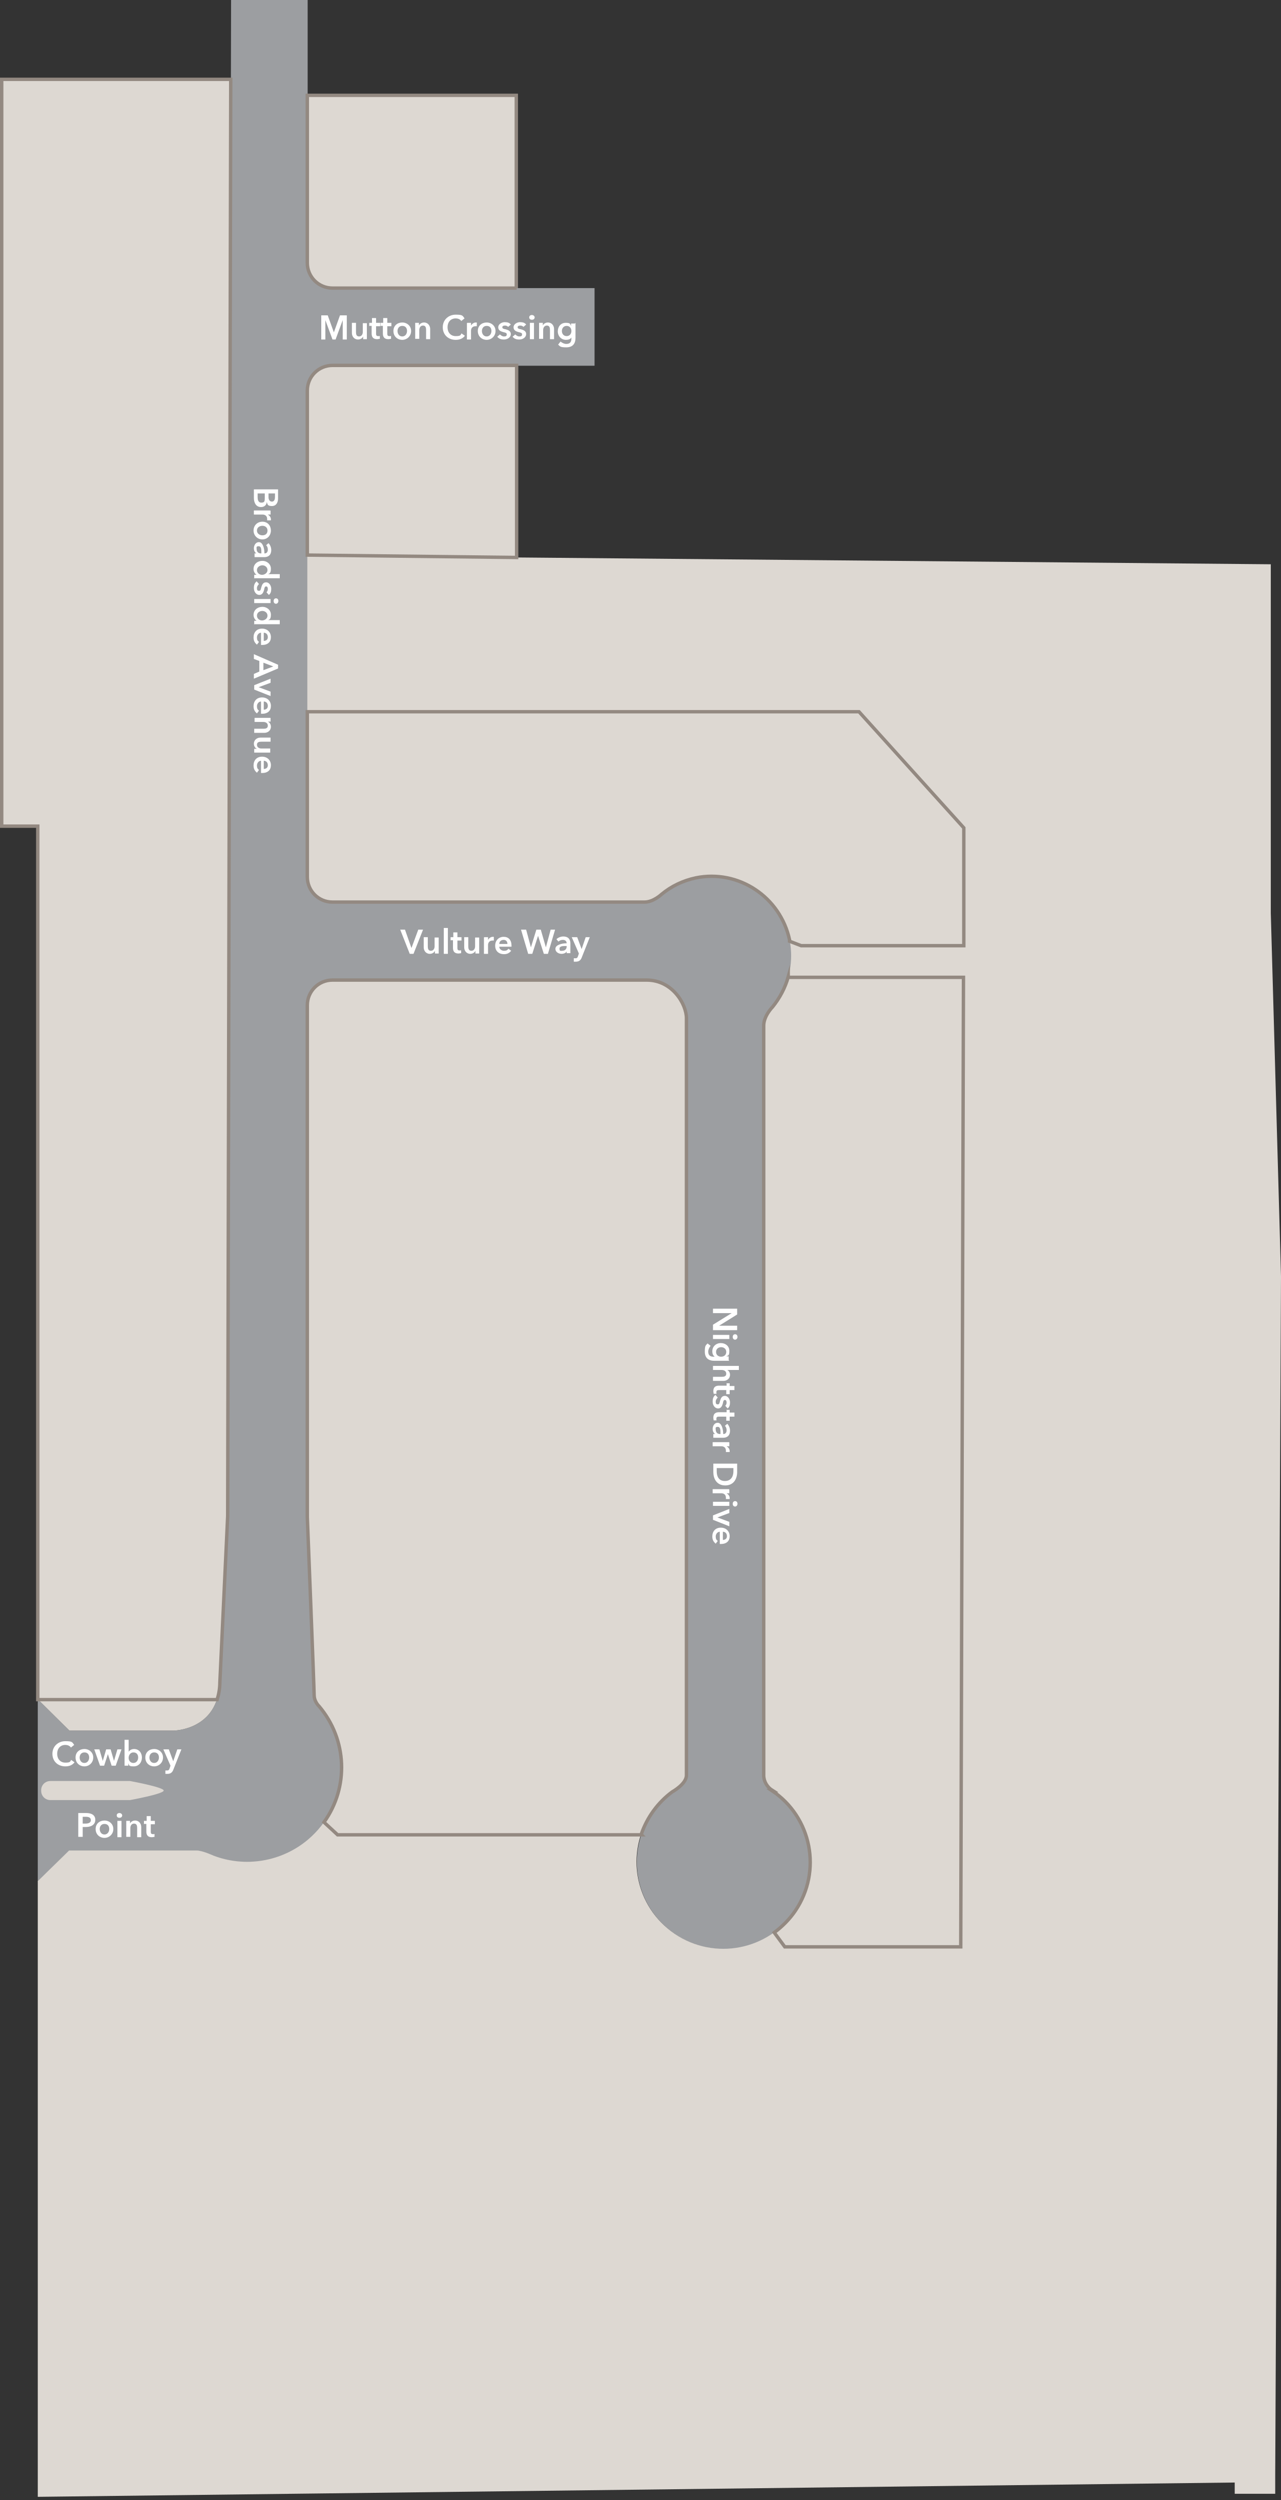 <?xml version="1.0" encoding="UTF-8"?>
<svg xmlns="http://www.w3.org/2000/svg" version="1.1" viewBox="0 0 376.4 734.2">
  <rect x="0" y="0" width="376.4" height="734.2" fill="#333333" stroke="none"/>
  <defs>
    <style>
      .cls-1 {
        fill: none;
        stroke: #938981;
        stroke-miterlimit: 10;
      }

      .cls-2 {
        fill: #9c9ea1;
      }

      .cls-3 {
        fill: #ddd8d2;
      }

      .cls-4 {
        isolation: isolate;
      }

      .cls-5 {
        fill: #fff;
      }
    </style>
  </defs>
  <!-- Generator: Adobe Illustrator 28.6.0, SVG Export Plug-In . SVG Version: 1.2.0 Build 709)  -->
  <g>
    <g id="back">
      <path class="cls-2" d="M11.1,499l9.3,9.2h30.5s13.2,0,13.7-14.2c.2-4.5,2.3-48.9,2.3-48.9L67.9,0h22.5v77.2c0,4.1,3.3,7.4,7.4,7.4h76.9v22.8h-76.9c-4.1,0-7.4,3.3-7.4,7.4v142.8c0,4.1,3.3,7.4,7.4,7.4h91.7c2.5,0,5-2.3,5-2.3h0c10-8.1,24.7-6.6,32.8,3.3,7.1,8.7,7,21.1-.2,29.7h0s-2.6,2.6-2.6,5.5v220.1c0,1.8,1,3.5,2.6,4.5h-.2c11.7,7.7,14.8,23.6,6.9,35.3-7.9,11.7-23.7,14.8-35.4,6.9-11.7-7.9-14.8-23.7-6.9-35.4,1.6-2.4,3.7-4.6,6.1-6.3h0s4.2-2.3,4.2-4.9v-222.3c0-4.1-4.1-11.2-11.7-11.2h-92.3c-4.1,0-7.4,3.3-7.4,7.4v150.3s2,50.2,2,52.2c0,1.3.6,2.5,1.5,3.4h0c9.9,11.7,8.4,29.2-3.3,39.1-7.7,6.5-18.4,8.3-27.9,4.7h0s-3.2-1.5-5-1.5H20.3l-9.2,9v-53.3h0Z"/>
      <path class="cls-3" d="M151.8,107.3h-54.1c-4.1,0-7.4,3.3-7.4,7.4v142.8c0,4.1,3.3,7.4,7.4,7.4h91.7c2.5,0,5-2.3,5-2.3h0c10-8.1,24.7-6.6,32.8,3.3,7.1,8.7,7,21.1-.2,29.7h0s-2.6,2.6-2.6,5.5v220.1c0,1.8,1,3.5,2.6,4.5h-.2c11.7,7.7,14.8,23.6,6.9,35.3s-23.7,14.8-35.4,6.9c-11.7-7.9-14.8-23.7-6.9-35.4,1.6-2.4,3.7-4.6,6.1-6.3h0s4.2-2.3,4.2-4.9v-222.3c0-4.1-4.1-11.2-11.7-11.2h-92.3c-4.1,0-7.4,3.3-7.4,7.4v150.3s2,50.2,2,52.2c0,1.3.6,2.5,1.5,3.4h0c9.9,11.7,8.4,29.2-3.3,39.1-7.7,6.5-18.4,8.3-27.8,4.7h0s-3.2-1.5-5-1.5H20.3l-9.2,9v180.8l351.7-4.2v3.3h11.9v-11.6h-11.2v2l11.2,4.2,1.7-352.1-3-106.7v-102.4l-221.6-2v-56.4h0Z"/>
      <path class="cls-3" d="M151.8,84.6h-54.1c-4.1,0-7.4-3.3-7.4-7.4V28h61.4v56.6h0Z"/>
      <path class="cls-3" d="M11.1,499l9.3,9.2h30.5s13.2,0,13.7-14.2c.2-4.5,2.3-48.9,2.3-48.9l.9-421.9H.5v219.3h10.6v256.4Z"/>
      <path class="cls-3" d="M14.8,523c-1.6,0-2.8,1.3-2.7,2.9,0,1.5,1.2,2.7,2.7,2.7h23.4s9.9-1.8,9.9-2.8-9.9-2.8-9.9-2.8H14.8Z"/>
      <path class="cls-1" d="M188.4,538.7c1.7-5,4.9-9.4,9.1-12.5h0s4.2-2.3,4.2-4.9v-222.3c0-4.1-4.1-11.2-11.7-11.2h-92.3c-4.1,0-7.4,3.3-7.4,7.4v150.3s2,50.2,2,52.2c0,1.3.6,2.5,1.5,3.4h0c8.2,9.7,8.8,23.7,1.4,34l4,3.7h89.3Z"/>
      <path class="cls-1" d="M151.8,163.7v-56.4h-54.1c-4.1,0-7.4,3.3-7.4,7.4v48.3l61.4.7h0Z"/>
      <path class="cls-1" d="M151.8,84.6h-54.1c-4.1,0-7.4-3.3-7.4-7.4V28h61.4v56.6h0Z"/>
      <path class="cls-1" d="M11.1,499V242.6H.5V23.3h67.3l-.9,421.9s-2.1,44.4-2.3,48.9c0,1.7-.3,3.4-.8,5H11.1q0,0,0,0Z"/>
      <path class="cls-1" d="M231.6,286.9c-.9,3.2-2.5,6.2-4.6,8.8h0s-2.6,2.6-2.6,5.5v220.1c0,1.8,1,3.5,2.6,4.5h-.2c11.7,7.8,14.8,23.6,6.9,35.3-1.7,2.5-3.8,4.6-6.2,6.4l3.1,4.2h51.7l.8-284.7h-51.5Z"/>
      <path class="cls-1" d="M283,277.7h-47.6l-3.4-1.3v-.4c-2.7-12.6-15-20.8-27.6-18.2-3.7.8-7.1,2.4-10,4.8h0s-2.4,2.3-5,2.3h-91.7c-4.1,0-7.4-3.3-7.4-7.4v-48.5h162.1l30.8,34.1v34.6h-.2Z"/>
      <g class="cls-4">
        <path class="cls-5" d="M216.6,384.3v1.7l-5.3,3.3h0s5.3,0,5.3,0v1.3h-7.1v-1.6l5.5-3.4h0s-5.5,0-5.5,0v-1.3h7.1Z"/>
        <path class="cls-5" d="M214.3,392v1.2h-4.8v-1.2h4.8ZM216.7,392.6c0,.4-.3.8-.7.8s-.7-.3-.7-.8.3-.8.7-.8.7.3.7.8Z"/>
        <path class="cls-5" d="M214.3,399.6h-4.4c-1.7,0-2.8-.8-2.8-2.7s.3-1.8.8-2.4l.9.7c-.4.5-.7,1.1-.7,1.7,0,1.2.7,1.5,1.6,1.5h.3c-.5-.4-.7-.9-.7-1.6,0-1.4,1.1-2.4,2.5-2.4s2.5.9,2.5,2.3-.3,1.3-.9,1.6h0s.7,0,.7,0v1.1h0ZM211.9,395.6c-.8,0-1.5.5-1.5,1.4s.7,1.4,1.5,1.4,1.5-.5,1.5-1.4-.7-1.4-1.5-1.4Z"/>
        <path class="cls-5" d="M212.5,405.5h-3v-1.2h2.6c.6,0,1.3-.1,1.3-.9s-.7-1.1-1.3-1.1h-2.6v-1.2h7.6v1.2h-3.4c.4.2.8.7.8,1.4,0,1.2-1,1.8-1.9,1.8h0Z"/>
        <path class="cls-5" d="M213.4,406.2h1v.8h1.4v1.2h-1.4v1.2h-1v-1.2h-2.2c-.4,0-.7.1-.7.6s0,.4.1.5h-.9c0-.2-.1-.5-.1-.8,0-1.3.8-1.6,1.7-1.6h2.2v-.8h0Z"/>
        <path class="cls-5" d="M213,412.9c.3-.2.5-.6.5-1s-.1-.8-.5-.8-.5.4-.6,1c-.2.7-.5,1.5-1.4,1.5s-1.6-.9-1.6-2,.3-1.5.8-2l.7.8c-.3.3-.6.7-.6,1.2s.1.8.6.8.5-.4.7-1.1c.2-.7.5-1.4,1.4-1.4s1.5,1,1.5,1.9-.2,1.4-.7,1.8l-.7-.8h0Z"/>
        <path class="cls-5" d="M213.4,414h1v.8h1.4v1.2h-1.4v1.2h-1v-1.2h-2.2c-.4,0-.7.1-.7.6s0,.4.1.5h-.9c0-.2-.1-.5-.1-.8,0-1.3.8-1.6,1.7-1.6h2.2v-.8h0Z"/>
        <path class="cls-5" d="M210.1,421.1h0c-.4-.3-.7-.8-.7-1.5s.4-1.8,1.5-1.8,1.6,1.8,1.6,3.3h.1c.6,0,.9-.5.9-1.1s-.2-1-.5-1.3l.7-.6c.5.5.8,1.3.8,2,0,1.7-1.1,2.1-2,2.1h-2.9v-1.1h.6,0ZM211.7,421.1v-.3c0-.8,0-1.8-.8-1.8s-.6.4-.6.8c0,.8.5,1.3,1.2,1.3h.2,0Z"/>
        <path class="cls-5" d="M214.3,423.6v1.1h-.8c.5.3.9.8.9,1.4s0,.2,0,.3h-1.1c0-.2,0-.3,0-.4,0-1.1-.9-1.3-1.3-1.3h-2.6v-1.2h4.8,0Z"/>
        <path class="cls-5" d="M216.6,429.8v2.5c0,1.8-.9,3.9-3.5,3.9s-3.5-2.1-3.5-3.9v-2.5h7.1ZM210.6,432.1c0,1.3.5,2.8,2.4,2.8s2.5-1.5,2.5-2.8v-1h-4.9v1Z"/>
        <path class="cls-5" d="M214.3,437.4v1.1h-.8c.5.3.9.8.9,1.4s0,.2,0,.3h-1.1c0-.2,0-.3,0-.4,0-1.1-.9-1.3-1.3-1.3h-2.6v-1.2h4.8,0Z"/>
        <path class="cls-5" d="M214.3,441v1.2h-4.8v-1.2h4.8ZM216.7,441.6c0,.4-.3.8-.7.8s-.7-.3-.7-.8.3-.8.7-.8.7.3.7.8Z"/>
        <path class="cls-5" d="M214.3,443v1.3l-3.5,1.3h0s3.5,1.3,3.5,1.3v1.3l-4.8-1.9v-1.3l4.8-1.9h0Z"/>
        <path class="cls-5" d="M211.5,453.4v-3.6c-.7,0-1.2.7-1.2,1.4s.2,1,.6,1.3l-.6.8c-.6-.5-1-1.1-1-2.1,0-1.5.9-2.6,2.5-2.6s2.6,1.1,2.6,2.5-.9,2.3-2.6,2.3-.2,0-.3,0h0ZM212.4,452.2c.6,0,1.2-.3,1.2-1.1s-.5-1.3-1.2-1.3v2.5Z"/>
      </g>
      <g class="cls-4">
        <path class="cls-5" d="M117.6,273h1.4l1.9,5.4h0l2-5.4h1.4l-2.8,7.1h-1.1s-2.8-7.1-2.8-7.1Z"/>
        <path class="cls-5" d="M128.9,280h-1.1v-.8h0c-.2.5-.8.9-1.5.9-1.2,0-1.8-1-1.8-1.9v-3h1.2v2.7c0,.6.1,1.3.9,1.3s1.1-.7,1.1-1.3v-2.6h1.2v4.8h0Z"/>
        <path class="cls-5" d="M130.4,272.5h1.2v7.6h-1.2v-7.6Z"/>
        <path class="cls-5" d="M132.4,276.2v-1h.8v-1.4h1.2v1.4h1.2v1h-1.2v2.2c0,.4.1.7.6.7s.4,0,.5-.1v.9c-.2,0-.5.1-.8.1-1.3,0-1.6-.8-1.6-1.7v-2.2h-.8Z"/>
        <path class="cls-5" d="M140.8,280h-1.1v-.8h0c-.2.5-.8.9-1.5.9-1.2,0-1.8-1-1.8-1.9v-3h1.2v2.7c0,.6.1,1.3.9,1.3s1.1-.7,1.1-1.3v-2.6h1.2v4.8h0Z"/>
        <path class="cls-5" d="M142.3,275.2h1.1v.8h0c.3-.5.8-.9,1.4-.9s.2,0,.3,0v1.1c-.2,0-.3,0-.4,0-1.1,0-1.3.9-1.3,1.3v2.6h-1.2v-4.8h0Z"/>
        <path class="cls-5" d="M150.3,278h-3.6c0,.7.7,1.2,1.4,1.2s1-.2,1.3-.6l.8.6c-.5.6-1.1,1-2.1,1-1.5,0-2.6-.9-2.6-2.5s1.1-2.6,2.5-2.6,2.3.9,2.3,2.6,0,.2,0,.3h0ZM149.1,277.2c0-.6-.3-1.2-1.1-1.2s-1.3.5-1.3,1.2h2.5Z"/>
        <path class="cls-5" d="M153.2,273h1.4l1.4,5.2h0l1.6-5.2h1.3l1.5,5.2h0l1.4-5.2h1.3l-2.1,7.1h-1.2l-1.7-5.3h0l-1.7,5.3h-1.2l-2.1-7.1h0Z"/>
        <path class="cls-5" d="M166.5,279.4h0c-.2.4-.8.7-1.5.7s-1.8-.4-1.8-1.5,1.8-1.6,3.3-1.6h0c0-.7-.5-1-1.1-1s-1,.2-1.3.5l-.6-.7c.5-.5,1.3-.8,2-.8,1.7,0,2.1,1.1,2.1,2v2.9h-1.1v-.6h0ZM166.5,277.8h-.3c-.8,0-1.8,0-1.8.8s.4.6.8.6c.8,0,1.3-.5,1.3-1.2v-.2h0Z"/>
        <path class="cls-5" d="M168.3,275.2h1.3l1.3,3.5h0l1.2-3.5h1.2l-2.3,5.8c-.3.9-.8,1.4-1.8,1.4s-.4,0-.6,0v-1c.3,0,.4,0,.5,0,.5,0,.6-.2.8-.8l.2-.6-2.1-4.8Z"/>
      </g>
      <g class="cls-4">
        <path class="cls-5" d="M94.3,92.6h2l1.8,5h0l1.8-5h2v7.1h-1.2v-5.7h0l-2.1,5.7h-.9l-2.1-5.7h0v5.7h-1.2v-7.1h0Z"/>
        <path class="cls-5" d="M107.8,99.6h-1.1v-.8h0c-.2.5-.8.9-1.5.9-1.2,0-1.8-1-1.8-1.9v-3h1.2v2.7c0,.6.1,1.3.9,1.3s1.1-.7,1.1-1.3v-2.6h1.2v4.8h0Z"/>
        <path class="cls-5" d="M108.5,95.8v-1h.8v-1.4h1.2v1.4h1.2v1h-1.2v2.2c0,.4.1.7.6.7s.4,0,.5-.1v.9c-.2,0-.5.1-.8.1-1.3,0-1.6-.8-1.6-1.7v-2.2h-.8Z"/>
        <path class="cls-5" d="M111.8,95.8v-1h.8v-1.4h1.2v1.4h1.2v1h-1.2v2.2c0,.4.1.7.6.7s.4,0,.5-.1v.9c-.2,0-.5.1-.8.1-1.3,0-1.6-.8-1.6-1.7v-2.2h-.8Z"/>
        <path class="cls-5" d="M118.2,94.7c1.4,0,2.6,1,2.6,2.5s-1.2,2.6-2.6,2.6-2.6-1-2.6-2.6,1.2-2.5,2.6-2.5ZM118.2,98.8c.9,0,1.4-.8,1.4-1.6s-.4-1.5-1.4-1.5-1.4.8-1.4,1.5.4,1.6,1.4,1.6Z"/>
        <path class="cls-5" d="M122,94.8h1.1v.8h0c.2-.5.8-.9,1.5-.9,1.2,0,1.8,1,1.8,1.9v3h-1.2v-2.7c0-.6-.1-1.3-.9-1.3s-1.1.7-1.1,1.3v2.6h-1.2v-4.8h0Z"/>
        <path class="cls-5" d="M135.5,94.2c-.4-.5-1-.7-1.6-.7-1.5,0-2.4,1.1-2.4,2.6s.9,2.6,2.4,2.6,1.4-.3,1.7-.8l1,.7c-.6.8-1.5,1.2-2.7,1.2-2.2,0-3.8-1.5-3.8-3.7s1.7-3.7,3.8-3.7,2,.3,2.6,1.1l-1,.8h0Z"/>
        <path class="cls-5" d="M137.3,94.8h1.1v.8h0c.3-.5.8-.9,1.4-.9s.2,0,.3,0v1.1c-.2,0-.3,0-.4,0-1.1,0-1.3.9-1.3,1.3v2.6h-1.2v-4.8h0Z"/>
        <path class="cls-5" d="M143,94.7c1.4,0,2.6,1,2.6,2.5s-1.2,2.6-2.6,2.6-2.6-1-2.6-2.6,1.2-2.5,2.6-2.5ZM143,98.8c.9,0,1.4-.8,1.4-1.6s-.4-1.5-1.4-1.5-1.4.8-1.4,1.5.4,1.6,1.4,1.6Z"/>
        <path class="cls-5" d="M149.4,96.1c-.2-.3-.6-.5-1-.5s-.8.1-.8.5.4.5,1,.6c.7.2,1.5.5,1.5,1.4s-.9,1.6-2,1.6-1.5-.3-2-.8l.8-.7c.3.3.7.6,1.2.6s.8-.1.8-.6-.4-.5-1.1-.7c-.7-.2-1.4-.5-1.4-1.4s1-1.5,1.9-1.5,1.4.2,1.8.7l-.8.7h0Z"/>
        <path class="cls-5" d="M153.9,96.1c-.2-.3-.6-.5-1-.5s-.8.1-.8.5.4.5,1,.6c.7.2,1.5.5,1.5,1.4s-.9,1.6-2,1.6-1.5-.3-2-.8l.8-.7c.3.3.7.6,1.2.6s.8-.1.8-.6-.4-.5-1.1-.7c-.7-.2-1.4-.5-1.4-1.4s1-1.5,1.9-1.5,1.4.2,1.8.7l-.8.7h0Z"/>
        <path class="cls-5" d="M156.3,92.5c.4,0,.8.3.8.7s-.3.7-.8.7-.8-.3-.8-.7.3-.7.8-.7ZM155.7,94.8h1.2v4.8h-1.2v-4.8Z"/>
        <path class="cls-5" d="M158.4,94.8h1.1v.8h0c.2-.5.8-.9,1.5-.9,1.2,0,1.8,1,1.8,1.9v3h-1.2v-2.7c0-.6-.1-1.3-.9-1.3s-1.1.7-1.1,1.3v2.6h-1.2v-4.8h0Z"/>
        <path class="cls-5" d="M169.1,94.8v4.4c0,1.7-.8,2.8-2.7,2.8s-1.8-.3-2.4-.8l.7-.9c.5.4,1.1.7,1.7.7,1.2,0,1.5-.7,1.5-1.6v-.3h0c-.3.5-.9.7-1.6.7-1.4,0-2.4-1.1-2.4-2.5s.9-2.5,2.3-2.5,1.3.3,1.6.9h0v-.7h1.1ZM165.1,97.2c0,.8.5,1.5,1.4,1.5s1.4-.7,1.4-1.5-.5-1.5-1.4-1.5-1.4.7-1.4,1.5Z"/>
      </g>
      <g class="cls-4">
        <path class="cls-5" d="M81.7,143.6v2.8c0,1.1-.5,2.2-1.8,2.2s-1.3-.5-1.5-1.2h0c-.1.9-.7,1.5-1.7,1.5-1.5,0-2.1-1.3-2.1-2.7v-2.5h7.1,0ZM75.7,144.9v1.1c0,.6.1,1.6,1.1,1.6s1-.5,1-1.5v-1.2h-2.1ZM78.9,144.9v1.1c0,.8.4,1.3,1,1.3s.9-.5.9-1.4v-1h-1.8Z"/>
        <path class="cls-5" d="M79.5,150v1.1h-.8c.5.3.9.8.9,1.4s0,.2,0,.3h-1.1c0-.2,0-.3,0-.4,0-1.1-.9-1.3-1.3-1.3h-2.6v-1.2h4.8Z"/>
        <path class="cls-5" d="M79.6,155.8c0,1.4-1,2.6-2.5,2.6s-2.6-1.2-2.6-2.6,1-2.6,2.6-2.6,2.5,1.2,2.5,2.6ZM75.5,155.8c0,.9.8,1.4,1.6,1.4s1.5-.4,1.5-1.4-.8-1.4-1.5-1.4-1.6.4-1.6,1.4Z"/>
        <path class="cls-5" d="M75.3,162.5h0c-.4-.3-.7-.8-.7-1.5s.4-1.8,1.5-1.8,1.6,1.8,1.6,3.3h.1c.6,0,.9-.5.9-1.1s-.2-1-.5-1.3l.7-.6c.5.5.8,1.3.8,2,0,1.7-1.1,2.1-2,2.1h-2.9v-1.1h.6,0ZM76.8,162.5v-.3c0-.8,0-1.8-.8-1.8s-.6.4-.6.8c0,.8.5,1.3,1.2,1.3h.2Z"/>
        <path class="cls-5" d="M74.7,169.9v-1.1h.7c-.5-.3-.9-1-.9-1.7,0-1.5,1.2-2.4,2.6-2.4s2.5,1,2.5,2.3-.4,1.4-.8,1.6h0s3.4,0,3.4,0v1.2h-7.6ZM75.5,167.4c0,.9.8,1.4,1.5,1.4s1.6-.5,1.6-1.4-.8-1.4-1.5-1.4-1.6.5-1.6,1.4Z"/>
        <path class="cls-5" d="M78.2,174c.3-.2.5-.6.5-1s-.1-.8-.5-.8-.5.4-.6,1c-.2.7-.5,1.5-1.4,1.5s-1.6-.9-1.6-2,.3-1.5.8-2l.7.8c-.3.3-.6.7-.6,1.2s.1.8.6.8.5-.4.7-1.1c.2-.7.5-1.4,1.4-1.4s1.5,1,1.5,1.9-.2,1.4-.7,1.8l-.7-.8h0Z"/>
        <path class="cls-5" d="M79.5,175.9v1.2h-4.8v-1.2h4.8ZM81.8,176.5c0,.4-.3.8-.7.8s-.7-.3-.7-.8.3-.8.7-.8.7.3.7.8Z"/>
        <path class="cls-5" d="M74.7,183.4v-1.1h.7c-.5-.3-.9-1-.9-1.7,0-1.5,1.2-2.4,2.6-2.4s2.5,1,2.5,2.3-.4,1.4-.8,1.6h0s3.4,0,3.4,0v1.2h-7.6ZM75.5,180.8c0,.9.8,1.4,1.5,1.4s1.6-.5,1.6-1.4-.8-1.4-1.5-1.4-1.6.4-1.6,1.4Z"/>
        <path class="cls-5" d="M76.7,189.4v-3.6c-.7,0-1.2.7-1.2,1.4s.2,1,.6,1.3l-.6.8c-.6-.5-1-1.1-1-2.1,0-1.5.9-2.6,2.5-2.6s2.6,1.1,2.6,2.5-.9,2.3-2.6,2.3-.2,0-.3,0h0ZM77.5,188.2c.6,0,1.2-.3,1.2-1.1s-.5-1.3-1.2-1.3v2.5h0Z"/>
        <path class="cls-5" d="M81.7,195.2v1.1l-7.1,3v-1.4l1.6-.7v-3.1l-1.6-.6v-1.4l7.1,3.1h0ZM77.4,196.8l2.9-1.1-2.9-1.1v2.2Z"/>
        <path class="cls-5" d="M79.5,199.2v1.3l-3.5,1.3h0s3.5,1.3,3.5,1.3v1.3l-4.8-1.9v-1.3l4.8-1.9h0Z"/>
        <path class="cls-5" d="M76.7,209.6v-3.6c-.7,0-1.2.7-1.2,1.4s.2,1,.6,1.3l-.6.8c-.6-.5-1-1.1-1-2.1,0-1.5.9-2.6,2.5-2.6s2.6,1.1,2.6,2.5-.9,2.3-2.6,2.3-.2,0-.3,0h0ZM77.5,208.4c.6,0,1.2-.3,1.2-1.1s-.5-1.3-1.2-1.3v2.5Z"/>
        <path class="cls-5" d="M79.5,210.8v1.1h-.8c.5.2.9.8.9,1.5,0,1.2-1,1.8-1.9,1.8h-3v-1.2h2.7c.6,0,1.3-.1,1.3-.9s-.7-1.1-1.3-1.1h-2.6v-1.2h4.8,0Z"/>
        <path class="cls-5" d="M74.7,221v-1.1h.8c-.5-.2-.9-.8-.9-1.5,0-1.2,1-1.8,1.9-1.8h3v1.2h-2.7c-.6,0-1.3.1-1.3.9s.7,1.1,1.3,1.1h2.6v1.2h-4.8,0Z"/>
        <path class="cls-5" d="M76.7,227v-3.6c-.7,0-1.2.7-1.2,1.4s.2,1,.6,1.3l-.6.8c-.6-.5-1-1.1-1-2.1,0-1.5.9-2.6,2.5-2.6s2.6,1.1,2.6,2.5-.9,2.3-2.6,2.3-.2,0-.3,0h0ZM77.5,225.8c.6,0,1.2-.3,1.2-1.1s-.5-1.3-1.2-1.3v2.5h0Z"/>
      </g>
      <g class="cls-4">
        <path class="cls-5" d="M20.8,513.1c-.4-.5-1-.7-1.6-.7-1.5,0-2.4,1.1-2.4,2.6s.9,2.6,2.4,2.6,1.4-.3,1.7-.8l1,.7c-.6.8-1.5,1.2-2.7,1.2-2.2,0-3.8-1.5-3.8-3.7s1.7-3.7,3.8-3.7,2,.3,2.6,1.1l-1,.8h0Z"/>
        <path class="cls-5" d="M24.8,513.6c1.4,0,2.6,1,2.6,2.5s-1.2,2.6-2.6,2.6-2.6-1-2.6-2.6,1.2-2.5,2.6-2.5ZM24.8,517.7c.9,0,1.4-.8,1.4-1.6s-.4-1.5-1.4-1.5-1.4.8-1.4,1.5.4,1.6,1.4,1.6Z"/>
        <path class="cls-5" d="M27.9,513.7h1.3l1,3.4h0l1-3.4h1.3l1,3.4h0l1-3.4h1.2l-1.7,4.8h-1.2l-1.1-3.4h0l-1.1,3.4h-1.2s-1.7-4.8-1.7-4.8Z"/>
        <path class="cls-5" d="M37.8,511v3.4h0c.2-.3.7-.8,1.6-.8,1.4,0,2.3,1.1,2.3,2.5s-.9,2.6-2.4,2.6-1.3-.3-1.6-.9h0v.7h-1.1v-7.6h1.2ZM39.2,514.6c-.9,0-1.4.8-1.4,1.6s.5,1.5,1.4,1.5,1.4-.8,1.4-1.6-.4-1.5-1.4-1.5Z"/>
        <path class="cls-5" d="M45.3,513.6c1.4,0,2.6,1,2.6,2.5s-1.2,2.6-2.6,2.6-2.6-1-2.6-2.6,1.2-2.5,2.6-2.5ZM45.3,517.7c.9,0,1.4-.8,1.4-1.6s-.4-1.5-1.4-1.5-1.4.8-1.4,1.5.4,1.6,1.4,1.6Z"/>
        <path class="cls-5" d="M48.3,513.7h1.3l1.3,3.5h0l1.2-3.5h1.2l-2.3,5.8c-.3.9-.8,1.4-1.8,1.4s-.4,0-.6,0v-1c.3,0,.4,0,.5,0,.5,0,.6-.2.8-.8l.2-.6-2.1-4.8h0Z"/>
      </g>
      <g class="cls-4">
        <path class="cls-5" d="M23,532.4h2.3c1.6,0,2.7.6,2.7,2s-1.2,2.1-2.7,2.1h-1v2.9h-1.3v-7.1h0ZM25.1,535.5c.8,0,1.6-.2,1.6-1s-.7-1-1.5-1h-.9v2h.9Z"/>
        <path class="cls-5" d="M30.7,534.6c1.4,0,2.6,1,2.6,2.5s-1.2,2.6-2.6,2.6-2.6-1-2.6-2.6,1.2-2.5,2.6-2.5ZM30.7,538.7c.9,0,1.4-.8,1.4-1.6s-.4-1.5-1.4-1.5-1.4.8-1.4,1.5.4,1.6,1.4,1.6Z"/>
        <path class="cls-5" d="M35.1,532.4c.4,0,.8.3.8.7s-.3.7-.8.7-.8-.3-.8-.7.3-.7.8-.7ZM34.5,534.7h1.2v4.8h-1.2v-4.8Z"/>
        <path class="cls-5" d="M37.1,534.7h1.1v.8h0c.2-.5.8-.9,1.5-.9,1.2,0,1.8,1,1.8,1.9v3h-1.2v-2.7c0-.6-.1-1.3-.9-1.3s-1.1.7-1.1,1.3v2.6h-1.2v-4.8h0Z"/>
        <path class="cls-5" d="M42.3,535.7v-1h.8v-1.4h1.2v1.4h1.2v1h-1.2v2.2c0,.4.1.7.6.7s.4,0,.5-.1v.9c-.2,0-.5.1-.8.1-1.3,0-1.6-.8-1.6-1.7v-2.2h-.8Z"/>
      </g>
    </g>
  </g>
</svg>